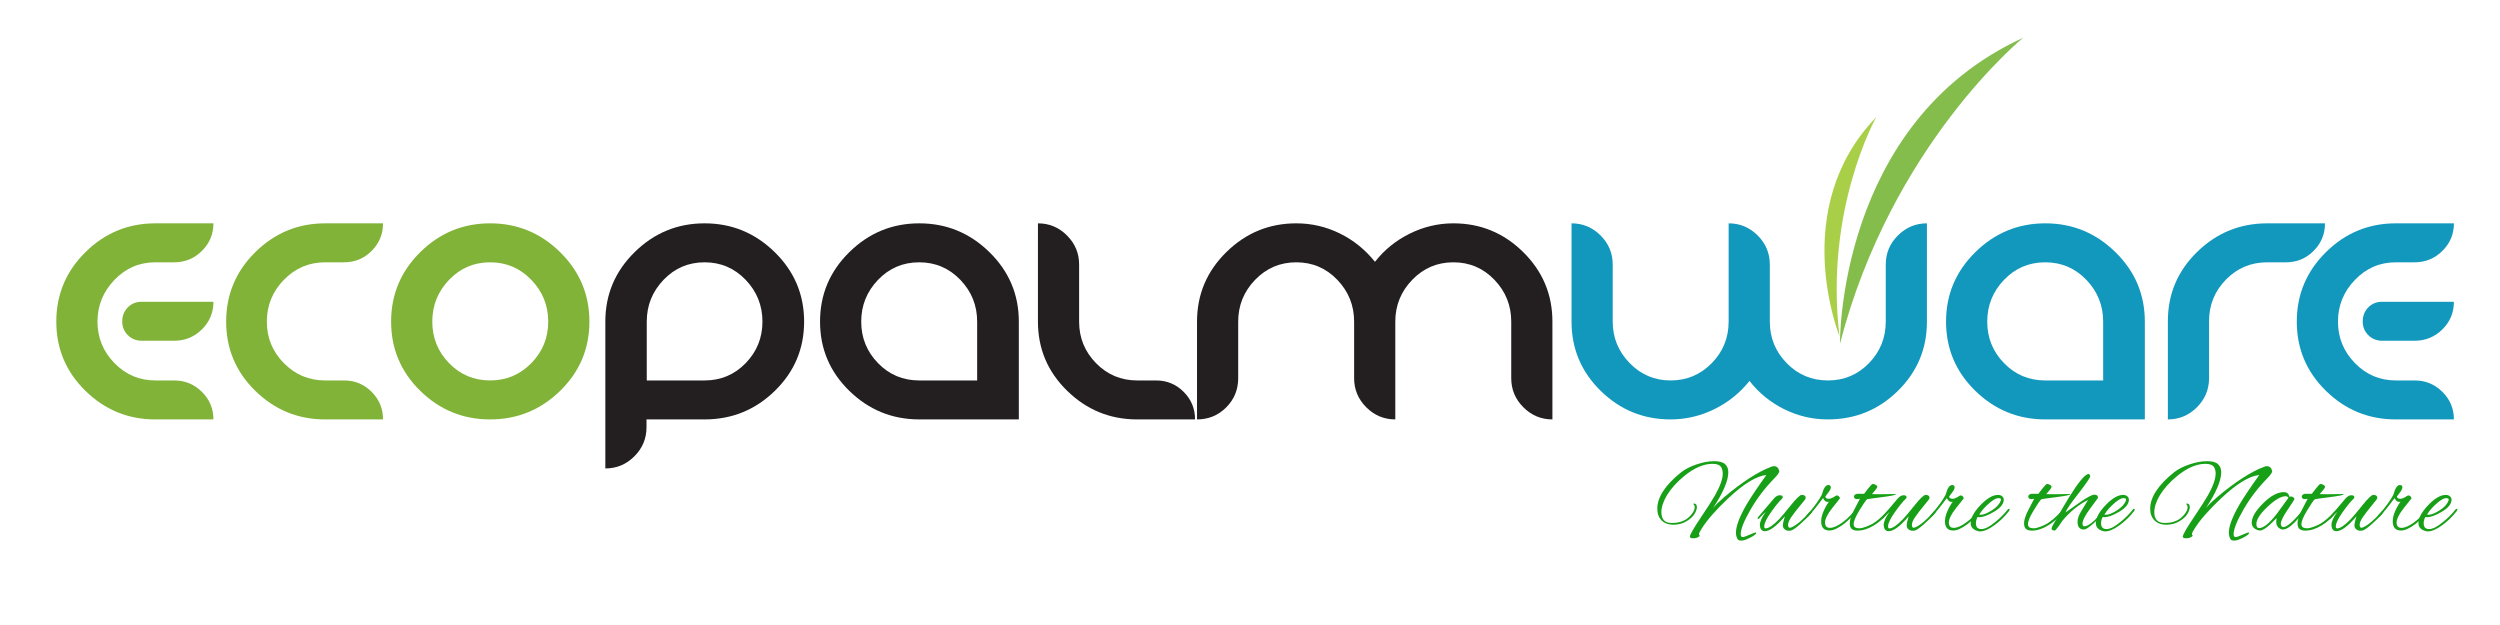 <?xml version="1.0" encoding="utf-8"?>
<!-- Generator: Adobe Illustrator 17.0.0, SVG Export Plug-In . SVG Version: 6.00 Build 0)  -->
<!DOCTYPE svg PUBLIC "-//W3C//DTD SVG 1.0//EN" "http://www.w3.org/TR/2001/REC-SVG-20010904/DTD/svg10.dtd">
<svg version="1.0" id="Layer_1" xmlns:x="http://ns.adobe.com/Extensibility/1.0/" xmlns:i="http://ns.adobe.com/AdobeIllustrator/10.0/" xmlns:graph="http://ns.adobe.com/Graphs/1.0/"
	 xmlns="http://www.w3.org/2000/svg" xmlns:xlink="http://www.w3.org/1999/xlink" xmlns:a="http://ns.adobe.com/AdobeSVGViewerExtensions/3.0/"
	 x="0px" y="0px" width="400px" height="100px" viewBox="0 0 400 100" style="enable-background:new 0 0 400 100;"
	 xml:space="preserve">
<g>
	<path style="fill:#84BD4C;" d="M294.394,55c0,0-0.453-35.347,29.31-48.956C323.704,6.043,302.608,23.195,294.394,55z"/>
	<path style="fill:#A9CF49;" d="M294.325,53.801c0,0-8.297-20.411,5.883-35.072C300.208,18.729,291.864,33.477,294.325,53.801z"/>
</g>
<g>
	<path style="fill:#80B338;" d="M24.853,67.107c-4.34,0-8.066-1.522-11.177-4.568C10.564,59.493,9.009,55.8,9.009,51.46
		s1.555-8.045,4.667-11.118c3.111-3.072,6.836-4.608,11.177-4.608h9.294c0,1.726-0.615,3.196-1.843,4.412
		c-1.229,1.216-2.706,1.823-4.432,1.823h-3.02c-2.563,0-4.745,0.941-6.549,2.824c-1.804,1.883-2.706,4.105-2.706,6.667
		c0,2.563,0.902,4.771,2.706,6.628c1.804,1.856,3.987,2.784,6.549,2.784h3.02c1.726,0,3.203,0.607,4.432,1.823
		c1.229,1.216,1.843,2.687,1.843,4.412H24.853z M22.656,48.283h11.491c0,1.736-0.615,3.21-1.843,4.421
		c-1.229,1.21-2.706,1.814-4.432,1.814h-5.216c-0.863,0-1.595-0.296-2.196-0.888c-0.602-0.592-0.902-1.321-0.902-2.19
		c0-0.895,0.294-1.644,0.882-2.249C21.029,48.586,21.767,48.283,22.656,48.283z"/>
	<path style="fill:#80B338;" d="M52.029,67.107c-4.34,0-8.066-1.522-11.177-4.568c-3.112-3.046-4.667-6.739-4.667-11.079
		s1.555-8.045,4.667-11.118c3.111-3.072,6.836-4.608,11.177-4.608h9.255c0,1.726-0.608,3.196-1.824,4.412s-2.687,1.823-4.412,1.823
		h-3.02c-2.588,0-4.791,0.935-6.608,2.804c-1.817,1.869-2.726,4.099-2.726,6.687s0.908,4.804,2.726,6.647
		c1.817,1.843,4.02,2.765,6.608,2.765h3.02c1.726,0,3.196,0.607,4.412,1.823s1.824,2.687,1.824,4.412H52.029z"/>
	<path style="fill:#80B338;" d="M78.422,35.734c4.339,0,8.072,1.536,11.196,4.608c3.124,3.073,4.687,6.778,4.687,11.118
		s-1.563,8.033-4.687,11.079c-3.125,3.046-6.857,4.568-11.196,4.568c-4.34,0-8.066-1.522-11.177-4.568
		c-3.112-3.046-4.667-6.739-4.667-11.079s1.555-8.045,4.667-11.118C70.356,37.27,74.082,35.734,78.422,35.734z M78.422,41.969
		c-2.588,0-4.778,0.935-6.569,2.804c-1.791,1.869-2.687,4.099-2.687,6.687s0.896,4.804,2.687,6.647
		c1.791,1.843,3.98,2.765,6.569,2.765s4.785-0.922,6.588-2.765c1.804-1.844,2.706-4.06,2.706-6.647s-0.902-4.817-2.706-6.687
		C83.207,42.904,81.01,41.969,78.422,41.969z"/>
	<path style="fill:#231F20;" d="M101.501,73.01c-1.294,1.294-2.843,1.941-4.647,1.941V51.46c0-4.34,1.562-8.045,4.687-11.118
		c3.124-3.072,6.856-4.608,11.196-4.608s8.079,1.536,11.216,4.608c3.137,3.073,4.706,6.778,4.706,11.118s-1.563,8.033-4.687,11.079
		c-3.125,3.046-6.87,4.568-11.236,4.568h-9.294v1.255C103.442,70.166,102.795,71.716,101.501,73.01z M112.736,60.872
		c2.588,0,4.778-0.922,6.569-2.765c1.791-1.844,2.687-4.06,2.687-6.647s-0.896-4.817-2.687-6.687
		c-1.791-1.869-3.98-2.804-6.569-2.804s-4.778,0.935-6.569,2.804c-1.791,1.869-2.686,4.099-2.686,6.687v9.412H112.736z"/>
	<path style="fill:#231F20;" d="M163.012,51.46v15.647H147.09c-4.34,0-8.072-1.522-11.196-4.568
		c-3.125-3.046-4.687-6.739-4.687-11.079s1.562-8.045,4.687-11.118c3.124-3.072,6.856-4.608,11.196-4.608s8.079,1.536,11.216,4.608
		C161.443,43.415,163.012,47.12,163.012,51.46z M156.345,60.872V51.46c0-2.588-0.898-4.817-2.692-6.687
		c-1.795-1.869-3.989-2.804-6.583-2.804c-2.594,0-4.788,0.935-6.583,2.804c-1.794,1.869-2.692,4.099-2.692,6.687
		s0.897,4.804,2.692,6.647c1.795,1.843,3.989,2.765,6.583,2.765H156.345z"/>
	<path style="fill:#231F20;" d="M172.659,51.46c0,2.588,0.902,4.804,2.706,6.647c1.804,1.843,4,2.765,6.588,2.765h3.02
		c1.726,0,3.196,0.607,4.412,1.823s1.824,2.687,1.824,4.412h-9.255c-4.34,0-8.072-1.522-11.196-4.568
		c-3.125-3.046-4.687-6.739-4.687-11.079V35.734c1.804,0,3.353,0.647,4.647,1.941c1.294,1.294,1.941,2.843,1.941,4.647V51.46z"/>
	<path style="fill:#231F20;" d="M223.248,51.46v15.647c-1.804,0-3.354-0.647-4.647-1.941s-1.941-2.843-1.941-4.647V51.46
		c0-2.588-0.896-4.817-2.686-6.687c-1.791-1.869-3.98-2.804-6.569-2.804c-2.588,0-4.784,0.935-6.588,2.804
		c-1.804,1.869-2.706,4.099-2.706,6.687v9.059c0,1.831-0.641,3.387-1.921,4.667c-1.281,1.281-2.837,1.922-4.667,1.922V51.46
		c0-4.34,1.562-8.045,4.687-11.118c3.124-3.072,6.856-4.608,11.196-4.608c2.457,0,4.784,0.543,6.98,1.627
		c2.196,1.085,4.065,2.595,5.608,4.53c1.49-1.908,3.346-3.412,5.568-4.51c2.223-1.098,4.55-1.647,6.98-1.647
		c4.34,0,8.065,1.536,11.177,4.608c3.111,3.073,4.667,6.778,4.667,11.118v15.647c-1.804,0-3.353-0.647-4.646-1.941
		c-1.295-1.294-1.941-2.843-1.941-4.647V51.46c0-2.588-0.896-4.817-2.687-6.687c-1.791-1.869-3.98-2.804-6.569-2.804
		c-2.588,0-4.784,0.935-6.588,2.804S223.248,48.872,223.248,51.46z"/>
	<path style="fill:#1298BD;" d="M276.583,51.46V35.734c1.805,0,3.354,0.647,4.647,1.941c1.294,1.294,1.941,2.843,1.941,4.647v9.138
		c0,2.588,0.902,4.804,2.706,6.647c1.804,1.843,4,2.765,6.588,2.765c2.589,0,4.778-0.922,6.569-2.765
		c1.79-1.844,2.687-4.06,2.687-6.647v-9.138c0-1.804,0.646-3.353,1.941-4.647c1.294-1.294,2.843-1.941,4.646-1.941V51.46
		c0,4.34-1.549,8.033-4.646,11.079c-3.099,3.046-6.831,4.568-11.197,4.568c-2.457,0-4.784-0.542-6.98-1.628
		c-2.196-1.084-4.053-2.594-5.568-4.529c-1.543,1.936-3.426,3.445-5.647,4.529c-2.223,1.086-4.549,1.628-6.98,1.628
		c-4.34,0-8.065-1.522-11.177-4.568s-4.667-6.739-4.667-11.079V35.734c1.804,0,3.354,0.647,4.647,1.941
		c1.294,1.294,1.941,2.843,1.941,4.647v9.138c0,2.563,0.901,4.771,2.706,6.628c1.804,1.856,3.986,2.784,6.549,2.784
		c2.588,0,4.784-0.922,6.589-2.765C275.682,56.264,276.583,54.048,276.583,51.46z"/>
	<path style="fill:#1298BD;" d="M343.173,51.46v15.647h-15.922c-4.34,0-8.072-1.522-11.196-4.568s-4.687-6.739-4.687-11.079
		s1.563-8.045,4.687-11.118c3.124-3.072,6.856-4.608,11.196-4.608s8.079,1.536,11.216,4.608
		C341.604,43.415,343.173,47.12,343.173,51.46z M336.506,60.872V51.46c0-2.588-0.897-4.817-2.692-6.687s-3.988-2.804-6.582-2.804
		s-4.788,0.935-6.583,2.804s-2.691,4.099-2.691,6.687s0.896,4.804,2.691,6.647c1.795,1.843,3.989,2.765,6.583,2.765H336.506z"/>
	<path style="fill:#1298BD;" d="M353.447,60.519c0,1.805-0.646,3.354-1.941,4.647c-1.294,1.294-2.843,1.941-4.646,1.941V51.382
		c0-4.34,1.562-8.033,4.687-11.079c3.123-3.045,6.855-4.569,11.196-4.569h9.255c0,1.726-0.607,3.196-1.823,4.412
		s-2.687,1.823-4.412,1.823h-3.02c-2.589,0-4.785,0.922-6.589,2.765c-1.804,1.843-2.706,4.059-2.706,6.647V60.519z"/>
	<path style="fill:#1298BD;" d="M383.33,67.107c-4.34,0-8.065-1.522-11.177-4.568s-4.667-6.739-4.667-11.079
		s1.556-8.045,4.667-11.118c3.111-3.072,6.837-4.608,11.177-4.608h9.294c0,1.726-0.614,3.196-1.843,4.412
		c-1.229,1.216-2.706,1.823-4.432,1.823h-3.02c-2.563,0-4.745,0.941-6.549,2.824c-1.805,1.883-2.706,4.105-2.706,6.667
		c0,2.563,0.901,4.771,2.706,6.628c1.804,1.856,3.986,2.784,6.549,2.784h3.02c1.726,0,3.202,0.607,4.432,1.823
		c1.229,1.216,1.843,2.687,1.843,4.412H383.33z M381.134,48.283h11.49c0,1.736-0.614,3.21-1.843,4.421
		c-1.229,1.21-2.706,1.814-4.432,1.814h-5.216c-0.862,0-1.595-0.296-2.196-0.888s-0.901-1.321-0.901-2.19
		c0-0.895,0.294-1.644,0.882-2.249C379.507,48.586,380.245,48.283,381.134,48.283z"/>
</g>
<g>
	<path style="fill:#17A017;" d="M272.268,84.582c-0.284,0.438-0.426,0.725-0.426,0.86c0,0.137,0.053,0.229,0.159,0.275
		c0,0.023-0.097,0.098-0.292,0.222c-0.195,0.125-0.465,0.187-0.808,0.187c-0.344,0-0.516-0.089-0.516-0.266
		c0-0.309,0.583-1.329,1.749-3.063c1.165-1.733,1.932-2.932,2.299-3.595c0.805-1.443,1.207-2.585,1.207-3.426
		c0-0.331-0.065-0.639-0.195-0.923c-0.201-0.426-0.687-0.639-1.456-0.639c-1.408,0-2.905,0.645-4.49,1.935
		c-1.208,0.994-2.137,2.023-2.787,3.089c-0.592,1.006-0.888,1.905-0.888,2.698c0,1.136,0.526,1.716,1.58,1.739
		c0.047,0,0.094,0,0.142,0c1.396,0,2.455-0.491,3.178-1.474c0.284-0.391,0.426-0.722,0.426-0.994c0-0.271-0.065-0.443-0.195-0.515
		c-0.012-0.012-0.018-0.035-0.018-0.071c0-0.035,0.035-0.053,0.106-0.053c0.308,0,0.462,0.201,0.462,0.604
		c0,0.248-0.119,0.586-0.355,1.012c-0.237,0.426-0.666,0.828-1.287,1.207s-1.328,0.568-2.121,0.568s-1.42-0.231-1.882-0.692
		c-0.461-0.462-0.692-1.083-0.692-1.864c0-1.846,1.267-3.786,3.799-5.822c0.64-0.509,1.471-0.935,2.494-1.278
		c1.023-0.343,1.953-0.515,2.787-0.515s1.423,0.157,1.766,0.471c0.344,0.313,0.516,0.749,0.516,1.305
		c0,1.349-0.817,3.261-2.45,5.733c0.367-0.461,0.965-1.047,1.793-1.757c2.946-2.474,5.479-4.101,7.598-4.882
		c0.106-0.047,0.225-0.071,0.354-0.071c0.45,0,0.734,0.255,0.853,0.764c0.059,0.201-0.226,0.621-0.853,1.26
		c-1.479,1.516-2.733,3.172-3.763,4.971s-1.545,3.089-1.545,3.87c0,0.188,0.036,0.322,0.106,0.399c0.071,0.076,0.184,0.1,0.338,0.07
		c0.153-0.029,0.476-0.15,0.967-0.363c0.491-0.214,0.813-0.338,0.968-0.373c0.06,0.023,0.089,0.053,0.089,0.089
		c0,0.178-0.311,0.426-0.932,0.745s-1.086,0.479-1.394,0.479s-0.503-0.054-0.586-0.16c-0.213-0.296-0.319-0.668-0.319-1.118
		c0-1.018,0.544-2.479,1.633-4.384c0.698-1.195,1.775-2.805,3.23-4.829c-1.574,0.143-3.609,1.385-6.106,3.729
		C274.522,81.617,273.107,83.232,272.268,84.582z"/>
	<path style="fill:#17A017;" d="M286.521,84.901c-0.06,0.012-0.187,0.018-0.382,0.018s-0.391-0.077-0.586-0.23
		s-0.293-0.352-0.293-0.595c0-0.242,0.044-0.512,0.133-0.808s0.151-0.521,0.187-0.675c-1.36,1.586-2.426,2.379-3.195,2.379
		c-0.485,0-0.751-0.302-0.799-0.905c0-0.047,0-0.089,0-0.124c0-0.509,0.308-1.195,0.924-2.06c-0.344,0.308-0.692,0.663-1.048,1.065
		c-0.047,0.047-0.106,0.07-0.178,0.07c-0.047,0-0.07-0.029-0.07-0.088c0-0.06,0.053-0.16,0.159-0.302l2.45-2.876
		c0.308-0.355,0.621-0.532,0.94-0.532s0.479,0.106,0.479,0.319c0,0.083-0.036,0.159-0.106,0.23
		c-0.474,0.438-1.068,1.166-1.784,2.184s-1.074,1.77-1.074,2.254c0,0.213,0.071,0.32,0.213,0.32c0.497,0,1.219-0.491,2.166-1.474
		c0.331-0.331,0.946-1.063,1.846-2.192s1.491-1.695,1.775-1.695c0.426,0,0.639,0.166,0.639,0.497c0,0.118-0.248,0.462-0.745,1.029
		c-0.675,0.816-1.189,1.482-1.544,1.997c-0.355,0.515-0.533,0.932-0.533,1.252c0,0.319,0.089,0.479,0.267,0.479
		c0.083,0,0.178-0.023,0.284-0.07c0.816-0.355,1.793-1.184,2.929-2.485c0.071-0.083,0.142-0.124,0.213-0.124
		s0.106,0.038,0.106,0.115s-0.041,0.163-0.124,0.257c-0.509,0.593-1.106,1.187-1.793,1.784S286.805,84.842,286.521,84.901z"/>
	<path style="fill:#17A017;" d="M292.716,84.884c-0.888,0-1.331-0.491-1.331-1.474c0-0.497,0.13-1.041,0.391-1.633
		c0.26-0.592,0.544-1.089,0.852-1.491c-0.06,0.012-0.136,0.018-0.23,0.018c-0.284,0-0.521-0.201-0.71-0.604l-1.313,1.704
		c-0.734,0.911-1.16,1.367-1.278,1.367c-0.059,0-0.089-0.023-0.089-0.071c0-0.118,0.101-0.29,0.302-0.515
		c1.029-1.195,1.758-2.207,2.184-3.035c0.272-1.03,0.615-1.545,1.029-1.545c0.272,0,0.408,0.119,0.408,0.355
		s-0.147,0.538-0.443,0.905l-0.426,0.568c0,0.248,0.183,0.372,0.55,0.372c0.213,0,0.449-0.076,0.71-0.23l0.462-0.284
		c0.023-0.012,0.082-0.018,0.177-0.018s0.195,0.06,0.302,0.178c0.107,0.118,0.143,0.225,0.107,0.319l-1.226,1.544
		c-0.757,0.971-1.136,1.737-1.136,2.299c0,0.563,0.26,0.844,0.781,0.844c0.544,0,1.213-0.29,2.006-0.87
		c0.473-0.343,0.905-0.728,1.296-1.154c0.366-0.426,0.567-0.639,0.604-0.639c0.082,0,0.124,0.045,0.124,0.133
		c0,0.089-0.054,0.193-0.16,0.312l-0.567,0.639c-0.319,0.331-0.675,0.65-1.065,0.958C294.089,84.535,293.319,84.884,292.716,84.884z
		"/>
	<path style="fill:#17A017;" d="M300.722,79.079l2.557-0.035c0.035,0.023,0.053,0.041,0.053,0.053c0,0.106-0.736,0.255-2.21,0.444
		s-2.27,0.302-2.388,0.337c-0.225,0.201-0.639,0.802-1.242,1.802s-0.905,1.73-0.905,2.192c0,0.438,0.302,0.656,0.905,0.656
		c0.284,0,0.657-0.089,1.118-0.266c0.462-0.178,0.816-0.344,1.065-0.497c0.662-0.414,1.372-1.023,2.13-1.828
		c0.166-0.166,0.278-0.249,0.337-0.249c0.036,0,0.054,0.035,0.054,0.106s-0.089,0.213-0.267,0.426
		c-0.615,0.758-1.308,1.367-2.076,1.829c-0.924,0.567-1.806,0.852-2.646,0.852c-0.367,0-0.665-0.08-0.896-0.239
		c-0.23-0.16-0.346-0.482-0.346-0.968s0.213-1.15,0.639-1.997c0.426-0.846,0.752-1.476,0.977-1.891
		c-0.166,0.036-0.308,0.054-0.426,0.054c-0.344,0-0.516-0.136-0.516-0.408c0-0.201,0.143-0.344,0.427-0.427
		c0.035,0,0.089-0.005,0.159-0.018h1.03c0.213-0.271,0.455-0.586,0.728-0.94c0.331-0.426,0.556-0.639,0.675-0.639
		c0.118,0,0.266,0.047,0.443,0.142s0.267,0.207,0.267,0.337c0,0.131-0.284,0.515-0.853,1.154
		C299.822,79.073,300.225,79.079,300.722,79.079z"/>
	<path style="fill:#17A017;" d="M306.332,84.901c-0.06,0.012-0.187,0.018-0.382,0.018s-0.391-0.077-0.586-0.23
		s-0.293-0.352-0.293-0.595c0-0.242,0.044-0.512,0.133-0.808s0.151-0.521,0.187-0.675c-1.36,1.586-2.426,2.379-3.195,2.379
		c-0.485,0-0.751-0.302-0.799-0.905c0-0.047,0-0.089,0-0.124c0-0.509,0.308-1.195,0.924-2.06c-0.344,0.308-0.692,0.663-1.048,1.065
		c-0.047,0.047-0.106,0.07-0.178,0.07c-0.047,0-0.07-0.029-0.07-0.088c0-0.06,0.053-0.16,0.159-0.302l2.45-2.876
		c0.308-0.355,0.621-0.532,0.94-0.532s0.479,0.106,0.479,0.319c0,0.083-0.036,0.159-0.106,0.23
		c-0.474,0.438-1.068,1.166-1.784,2.184s-1.074,1.77-1.074,2.254c0,0.213,0.071,0.32,0.213,0.32c0.497,0,1.219-0.491,2.166-1.474
		c0.331-0.331,0.946-1.063,1.846-2.192s1.491-1.695,1.775-1.695c0.426,0,0.639,0.166,0.639,0.497c0,0.118-0.248,0.462-0.745,1.029
		c-0.675,0.816-1.189,1.482-1.544,1.997c-0.355,0.515-0.533,0.932-0.533,1.252c0,0.319,0.089,0.479,0.267,0.479
		c0.083,0,0.178-0.023,0.284-0.07c0.816-0.355,1.793-1.184,2.929-2.485c0.071-0.083,0.142-0.124,0.213-0.124
		s0.106,0.038,0.106,0.115s-0.041,0.163-0.124,0.257c-0.509,0.593-1.106,1.187-1.793,1.784S306.615,84.842,306.332,84.901z"/>
	<path style="fill:#17A017;" d="M312.526,84.884c-0.888,0-1.331-0.491-1.331-1.474c0-0.497,0.13-1.041,0.391-1.633
		c0.26-0.592,0.544-1.089,0.852-1.491c-0.06,0.012-0.136,0.018-0.23,0.018c-0.284,0-0.521-0.201-0.71-0.604l-1.313,1.704
		c-0.734,0.911-1.16,1.367-1.278,1.367c-0.059,0-0.089-0.023-0.089-0.071c0-0.118,0.101-0.29,0.302-0.515
		c1.029-1.195,1.758-2.207,2.184-3.035c0.272-1.03,0.615-1.545,1.029-1.545c0.272,0,0.408,0.119,0.408,0.355
		s-0.147,0.538-0.443,0.905l-0.426,0.568c0,0.248,0.183,0.372,0.55,0.372c0.213,0,0.449-0.076,0.71-0.23l0.462-0.284
		c0.023-0.012,0.082-0.018,0.177-0.018s0.195,0.06,0.302,0.178c0.107,0.118,0.143,0.225,0.107,0.319l-1.226,1.544
		c-0.757,0.971-1.136,1.737-1.136,2.299c0,0.563,0.26,0.844,0.781,0.844c0.544,0,1.213-0.29,2.006-0.87
		c0.473-0.343,0.905-0.728,1.296-1.154c0.366-0.426,0.567-0.639,0.604-0.639c0.082,0,0.124,0.045,0.124,0.133
		c0,0.089-0.054,0.193-0.16,0.312l-0.567,0.639c-0.319,0.331-0.675,0.65-1.065,0.958C313.899,84.535,313.13,84.884,312.526,84.884z"
		/>
	<path style="fill:#17A017;" d="M316.804,85.025c-0.13,0-0.248-0.018-0.355-0.053c-0.757-0.213-1.136-0.64-1.136-1.278
		c0-0.828,0.521-1.787,1.563-2.876c1.041-1.088,1.976-1.633,2.805-1.633c0.271,0,0.494,0.074,0.665,0.222
		c0.172,0.148,0.258,0.329,0.258,0.542c0,0.662-0.5,1.296-1.5,1.899s-1.813,0.905-2.44,0.905c-0.096,0-0.178-0.012-0.249-0.036
		c-0.178,0.319-0.267,0.657-0.267,1.012c0,0.616,0.293,0.924,0.879,0.924s1.347-0.396,2.281-1.189
		c0.722-0.58,1.337-1.195,1.846-1.847c0.106-0.142,0.198-0.213,0.275-0.213s0.115,0.036,0.115,0.106
		c0,0.071-0.047,0.172-0.142,0.302c-0.64,0.841-1.408,1.586-2.308,2.237C318.194,84.7,317.431,85.025,316.804,85.025z
		 M320.158,79.913c0-0.142-0.15-0.213-0.452-0.213s-0.73,0.231-1.287,0.692c-0.745,0.615-1.325,1.261-1.739,1.935
		c0.07,0.024,0.147,0.036,0.23,0.036c0.449,0,1.05-0.24,1.802-0.719c0.751-0.479,1.222-1.003,1.411-1.571
		C320.146,80.014,320.158,79.961,320.158,79.913z"/>
	<path style="fill:#17A017;" d="M328.607,79.079l2.557-0.035c0.035,0.023,0.053,0.041,0.053,0.053c0,0.106-0.736,0.255-2.21,0.444
		s-2.27,0.302-2.388,0.337c-0.225,0.201-0.639,0.802-1.242,1.802s-0.905,1.73-0.905,2.192c0,0.438,0.302,0.656,0.905,0.656
		c0.284,0,0.657-0.089,1.118-0.266c0.462-0.178,0.816-0.344,1.065-0.497c0.662-0.414,1.372-1.023,2.13-1.828
		c0.166-0.166,0.278-0.249,0.337-0.249c0.036,0,0.054,0.035,0.054,0.106s-0.089,0.213-0.267,0.426
		c-0.615,0.758-1.308,1.367-2.076,1.829c-0.924,0.567-1.806,0.852-2.646,0.852c-0.367,0-0.665-0.08-0.896-0.239
		c-0.23-0.16-0.346-0.482-0.346-0.968s0.213-1.15,0.639-1.997c0.426-0.846,0.752-1.476,0.977-1.891
		c-0.166,0.036-0.308,0.054-0.426,0.054c-0.344,0-0.516-0.136-0.516-0.408c0-0.201,0.143-0.344,0.427-0.427
		c0.035,0,0.089-0.005,0.159-0.018h1.03c0.213-0.271,0.455-0.586,0.728-0.94c0.331-0.426,0.556-0.639,0.675-0.639
		c0.118,0,0.266,0.047,0.443,0.142s0.267,0.207,0.267,0.337c0,0.131-0.284,0.515-0.853,1.154
		C327.708,79.073,328.11,79.079,328.607,79.079z"/>
	<path style="fill:#17A017;" d="M333.454,84.724c-0.698,0-1.048-0.408-1.048-1.225c0-0.462,0.163-0.974,0.488-1.535
		c0.326-0.563,0.725-1.222,1.198-1.979c-1.515,0.758-2.888,1.876-4.118,3.354c-0.687,1.03-1.089,1.545-1.207,1.545
		c-0.343,0-0.515-0.101-0.515-0.302c0-0.106,0.071-0.296,0.213-0.568c1.147-2.047,2.018-3.544,2.609-4.491
		c1.408-2.26,2.402-3.484,2.982-3.674c0.023-0.012,0.047-0.018,0.071-0.018c0.153,0,0.26,0.124,0.319,0.372
		c-0.036,0.249-0.651,1.148-1.847,2.698c-1.242,1.574-1.946,2.604-2.112,3.089c0.438-0.319,1.201-0.857,2.29-1.615
		c1.172-0.816,1.946-1.225,2.325-1.225s0.568,0.147,0.568,0.443c0,0.048-0.003,0.08-0.009,0.098s-0.417,0.577-1.233,1.678
		s-1.226,1.911-1.226,2.432c0,0.272,0.101,0.408,0.302,0.408c0.64-0.023,1.598-0.793,2.876-2.308
		c0.106-0.106,0.187-0.159,0.24-0.159c0.053,0,0.079,0.035,0.079,0.106c0,0.236-0.586,0.876-1.757,1.917
		C334.211,84.404,333.714,84.724,333.454,84.724z"/>
	<path style="fill:#17A017;" d="M336.826,85.025c-0.13,0-0.248-0.018-0.355-0.053c-0.757-0.213-1.136-0.64-1.136-1.278
		c0-0.828,0.521-1.787,1.563-2.876c1.041-1.088,1.976-1.633,2.805-1.633c0.271,0,0.494,0.074,0.665,0.222
		c0.172,0.148,0.258,0.329,0.258,0.542c0,0.662-0.5,1.296-1.5,1.899s-1.813,0.905-2.44,0.905c-0.096,0-0.178-0.012-0.249-0.036
		c-0.178,0.319-0.267,0.657-0.267,1.012c0,0.616,0.293,0.924,0.879,0.924s1.347-0.396,2.281-1.189
		c0.722-0.58,1.337-1.195,1.846-1.847c0.106-0.142,0.198-0.213,0.275-0.213s0.115,0.036,0.115,0.106
		c0,0.071-0.047,0.172-0.142,0.302c-0.64,0.841-1.408,1.586-2.308,2.237C338.217,84.7,337.453,85.025,336.826,85.025z
		 M340.181,79.913c0-0.142-0.15-0.213-0.452-0.213s-0.73,0.231-1.287,0.692c-0.745,0.615-1.325,1.261-1.739,1.935
		c0.07,0.024,0.147,0.036,0.23,0.036c0.449,0,1.05-0.24,1.802-0.719c0.751-0.479,1.222-1.003,1.411-1.571
		C340.169,80.014,340.181,79.961,340.181,79.913z"/>
	<path style="fill:#17A017;" d="M351.133,84.582c-0.284,0.438-0.426,0.725-0.426,0.86c0,0.137,0.053,0.229,0.159,0.275
		c0,0.023-0.097,0.098-0.292,0.222c-0.195,0.125-0.465,0.187-0.808,0.187c-0.344,0-0.516-0.089-0.516-0.266
		c0-0.309,0.583-1.329,1.749-3.063c1.165-1.733,1.932-2.932,2.299-3.595c0.805-1.443,1.207-2.585,1.207-3.426
		c0-0.331-0.065-0.639-0.195-0.923c-0.201-0.426-0.687-0.639-1.456-0.639c-1.408,0-2.905,0.645-4.49,1.935
		c-1.208,0.994-2.137,2.023-2.787,3.089c-0.592,1.006-0.888,1.905-0.888,2.698c0,1.136,0.526,1.716,1.58,1.739
		c0.047,0,0.094,0,0.142,0c1.396,0,2.455-0.491,3.178-1.474c0.284-0.391,0.426-0.722,0.426-0.994c0-0.271-0.065-0.443-0.195-0.515
		c-0.012-0.012-0.018-0.035-0.018-0.071c0-0.035,0.035-0.053,0.106-0.053c0.308,0,0.462,0.201,0.462,0.604
		c0,0.248-0.119,0.586-0.355,1.012c-0.237,0.426-0.666,0.828-1.287,1.207s-1.328,0.568-2.121,0.568s-1.42-0.231-1.882-0.692
		c-0.461-0.462-0.692-1.083-0.692-1.864c0-1.846,1.267-3.786,3.799-5.822c0.64-0.509,1.471-0.935,2.494-1.278
		c1.023-0.343,1.953-0.515,2.787-0.515s1.423,0.157,1.766,0.471c0.344,0.313,0.516,0.749,0.516,1.305
		c0,1.349-0.817,3.261-2.45,5.733c0.367-0.461,0.965-1.047,1.793-1.757c2.946-2.474,5.479-4.101,7.598-4.882
		c0.106-0.047,0.225-0.071,0.354-0.071c0.45,0,0.734,0.255,0.853,0.764c0.059,0.201-0.226,0.621-0.853,1.26
		c-1.479,1.516-2.733,3.172-3.763,4.971s-1.545,3.089-1.545,3.87c0,0.188,0.036,0.322,0.106,0.399c0.071,0.076,0.184,0.1,0.338,0.07
		c0.153-0.029,0.476-0.15,0.967-0.363c0.491-0.214,0.813-0.338,0.968-0.373c0.06,0.023,0.089,0.053,0.089,0.089
		c0,0.178-0.311,0.426-0.932,0.745s-1.086,0.479-1.394,0.479s-0.503-0.054-0.586-0.16c-0.213-0.296-0.319-0.668-0.319-1.118
		c0-1.018,0.544-2.479,1.633-4.384c0.698-1.195,1.775-2.805,3.23-4.829c-1.574,0.143-3.609,1.385-6.106,3.729
		C353.388,81.617,351.973,83.232,351.133,84.582z"/>
	<path style="fill:#17A017;" d="M366.328,79.487l0.248-0.053c0.131,0,0.255,0.053,0.373,0.159s0.178,0.189,0.178,0.249
		c0,0.059-0.367,0.63-1.101,1.713c-0.734,1.083-1.101,1.837-1.101,2.263c0,0.036,0.006,0.071,0.018,0.106
		c0.06,0.272,0.189,0.408,0.391,0.408c0.615,0,1.739-1.018,3.373-3.053c0.035-0.047,0.076-0.071,0.124-0.071
		c0.047,0,0.071,0.045,0.071,0.134c0,0.088-0.054,0.204-0.16,0.346c-1.515,2.023-2.669,3.035-3.462,3.035
		c-0.106,0-0.207-0.018-0.302-0.053c-0.521-0.201-0.78-0.592-0.78-1.172c0-0.201,0.023-0.402,0.07-0.604l-1.101,1.065
		c-0.698,0.615-1.204,0.923-1.518,0.923s-0.612-0.101-0.896-0.302c-0.319-0.236-0.479-0.551-0.479-0.941
		c0-0.863,0.604-1.896,1.811-3.097s2.313-1.802,3.319-1.802c0.391,0,0.65,0.136,0.781,0.408c0.035,0.095,0.064,0.175,0.088,0.239
		C366.299,79.455,366.316,79.487,366.328,79.487z M361.021,83.854c0,0.426,0.147,0.639,0.443,0.639c0.687,0,1.622-0.751,2.805-2.254
		l1.882-2.592c-0.095-0.166-0.248-0.249-0.461-0.249c-0.723,0-1.681,0.56-2.876,1.678S361.021,83.12,361.021,83.854z"/>
	<path style="fill:#17A017;" d="M372.363,79.079l2.557-0.035c0.035,0.023,0.053,0.041,0.053,0.053c0,0.106-0.736,0.255-2.21,0.444
		s-2.27,0.302-2.388,0.337c-0.225,0.201-0.639,0.802-1.242,1.802s-0.905,1.73-0.905,2.192c0,0.438,0.302,0.656,0.905,0.656
		c0.284,0,0.657-0.089,1.118-0.266c0.462-0.178,0.816-0.344,1.065-0.497c0.662-0.414,1.372-1.023,2.13-1.828
		c0.166-0.166,0.278-0.249,0.337-0.249c0.036,0,0.054,0.035,0.054,0.106s-0.089,0.213-0.267,0.426
		c-0.615,0.758-1.308,1.367-2.076,1.829c-0.924,0.567-1.806,0.852-2.646,0.852c-0.367,0-0.665-0.08-0.896-0.239
		c-0.23-0.16-0.346-0.482-0.346-0.968s0.213-1.15,0.639-1.997c0.426-0.846,0.752-1.476,0.977-1.891
		c-0.166,0.036-0.308,0.054-0.426,0.054c-0.344,0-0.516-0.136-0.516-0.408c0-0.201,0.143-0.344,0.427-0.427
		c0.035,0,0.089-0.005,0.159-0.018h1.03c0.213-0.271,0.455-0.586,0.728-0.94c0.331-0.426,0.556-0.639,0.675-0.639
		c0.118,0,0.266,0.047,0.443,0.142s0.267,0.207,0.267,0.337c0,0.131-0.284,0.515-0.853,1.154
		C371.464,79.073,371.866,79.079,372.363,79.079z"/>
	<path style="fill:#17A017;" d="M377.973,84.901c-0.06,0.012-0.187,0.018-0.382,0.018s-0.391-0.077-0.586-0.23
		s-0.293-0.352-0.293-0.595c0-0.242,0.044-0.512,0.133-0.808s0.151-0.521,0.187-0.675c-1.36,1.586-2.426,2.379-3.195,2.379
		c-0.485,0-0.751-0.302-0.799-0.905c0-0.047,0-0.089,0-0.124c0-0.509,0.308-1.195,0.924-2.06c-0.344,0.308-0.692,0.663-1.048,1.065
		c-0.047,0.047-0.106,0.07-0.178,0.07c-0.047,0-0.07-0.029-0.07-0.088c0-0.06,0.053-0.16,0.159-0.302l2.45-2.876
		c0.308-0.355,0.621-0.532,0.94-0.532s0.479,0.106,0.479,0.319c0,0.083-0.036,0.159-0.106,0.23
		c-0.474,0.438-1.068,1.166-1.784,2.184s-1.074,1.77-1.074,2.254c0,0.213,0.071,0.32,0.213,0.32c0.497,0,1.219-0.491,2.166-1.474
		c0.331-0.331,0.946-1.063,1.846-2.192s1.491-1.695,1.775-1.695c0.426,0,0.639,0.166,0.639,0.497c0,0.118-0.248,0.462-0.745,1.029
		c-0.675,0.816-1.189,1.482-1.544,1.997c-0.355,0.515-0.533,0.932-0.533,1.252c0,0.319,0.089,0.479,0.267,0.479
		c0.083,0,0.178-0.023,0.284-0.07c0.816-0.355,1.793-1.184,2.929-2.485c0.071-0.083,0.142-0.124,0.213-0.124
		s0.106,0.038,0.106,0.115s-0.041,0.163-0.124,0.257c-0.509,0.593-1.106,1.187-1.793,1.784S378.256,84.842,377.973,84.901z"/>
	<path style="fill:#17A017;" d="M384.167,84.884c-0.888,0-1.331-0.491-1.331-1.474c0-0.497,0.13-1.041,0.391-1.633
		c0.26-0.592,0.544-1.089,0.852-1.491c-0.06,0.012-0.136,0.018-0.23,0.018c-0.284,0-0.521-0.201-0.71-0.604l-1.313,1.704
		c-0.734,0.911-1.16,1.367-1.278,1.367c-0.059,0-0.089-0.023-0.089-0.071c0-0.118,0.101-0.29,0.302-0.515
		c1.029-1.195,1.758-2.207,2.184-3.035c0.272-1.03,0.615-1.545,1.029-1.545c0.272,0,0.408,0.119,0.408,0.355
		s-0.147,0.538-0.443,0.905l-0.426,0.568c0,0.248,0.183,0.372,0.55,0.372c0.213,0,0.449-0.076,0.71-0.23l0.462-0.284
		c0.023-0.012,0.082-0.018,0.177-0.018s0.195,0.06,0.302,0.178c0.107,0.118,0.143,0.225,0.107,0.319l-1.226,1.544
		c-0.757,0.971-1.136,1.737-1.136,2.299c0,0.563,0.26,0.844,0.781,0.844c0.544,0,1.213-0.29,2.006-0.87
		c0.473-0.343,0.905-0.728,1.296-1.154c0.366-0.426,0.567-0.639,0.604-0.639c0.082,0,0.124,0.045,0.124,0.133
		c0,0.089-0.054,0.193-0.16,0.312l-0.567,0.639c-0.319,0.331-0.675,0.65-1.065,0.958C385.54,84.535,384.771,84.884,384.167,84.884z"
		/>
	<path style="fill:#17A017;" d="M388.445,85.025c-0.13,0-0.248-0.018-0.355-0.053c-0.757-0.213-1.136-0.64-1.136-1.278
		c0-0.828,0.521-1.787,1.563-2.876c1.041-1.088,1.976-1.633,2.805-1.633c0.271,0,0.494,0.074,0.665,0.222
		c0.172,0.148,0.258,0.329,0.258,0.542c0,0.662-0.5,1.296-1.5,1.899s-1.813,0.905-2.44,0.905c-0.096,0-0.178-0.012-0.249-0.036
		c-0.178,0.319-0.267,0.657-0.267,1.012c0,0.616,0.293,0.924,0.879,0.924s1.347-0.396,2.281-1.189
		c0.722-0.58,1.337-1.195,1.846-1.847c0.106-0.142,0.198-0.213,0.275-0.213s0.115,0.036,0.115,0.106
		c0,0.071-0.047,0.172-0.142,0.302c-0.64,0.841-1.408,1.586-2.308,2.237C389.836,84.7,389.072,85.025,388.445,85.025z M391.8,79.913
		c0-0.142-0.15-0.213-0.452-0.213s-0.73,0.231-1.287,0.692c-0.745,0.615-1.325,1.261-1.739,1.935c0.07,0.024,0.147,0.036,0.23,0.036
		c0.449,0,1.05-0.24,1.802-0.719c0.751-0.479,1.222-1.003,1.411-1.571C391.788,80.014,391.8,79.961,391.8,79.913z"/>
</g>
</svg>
